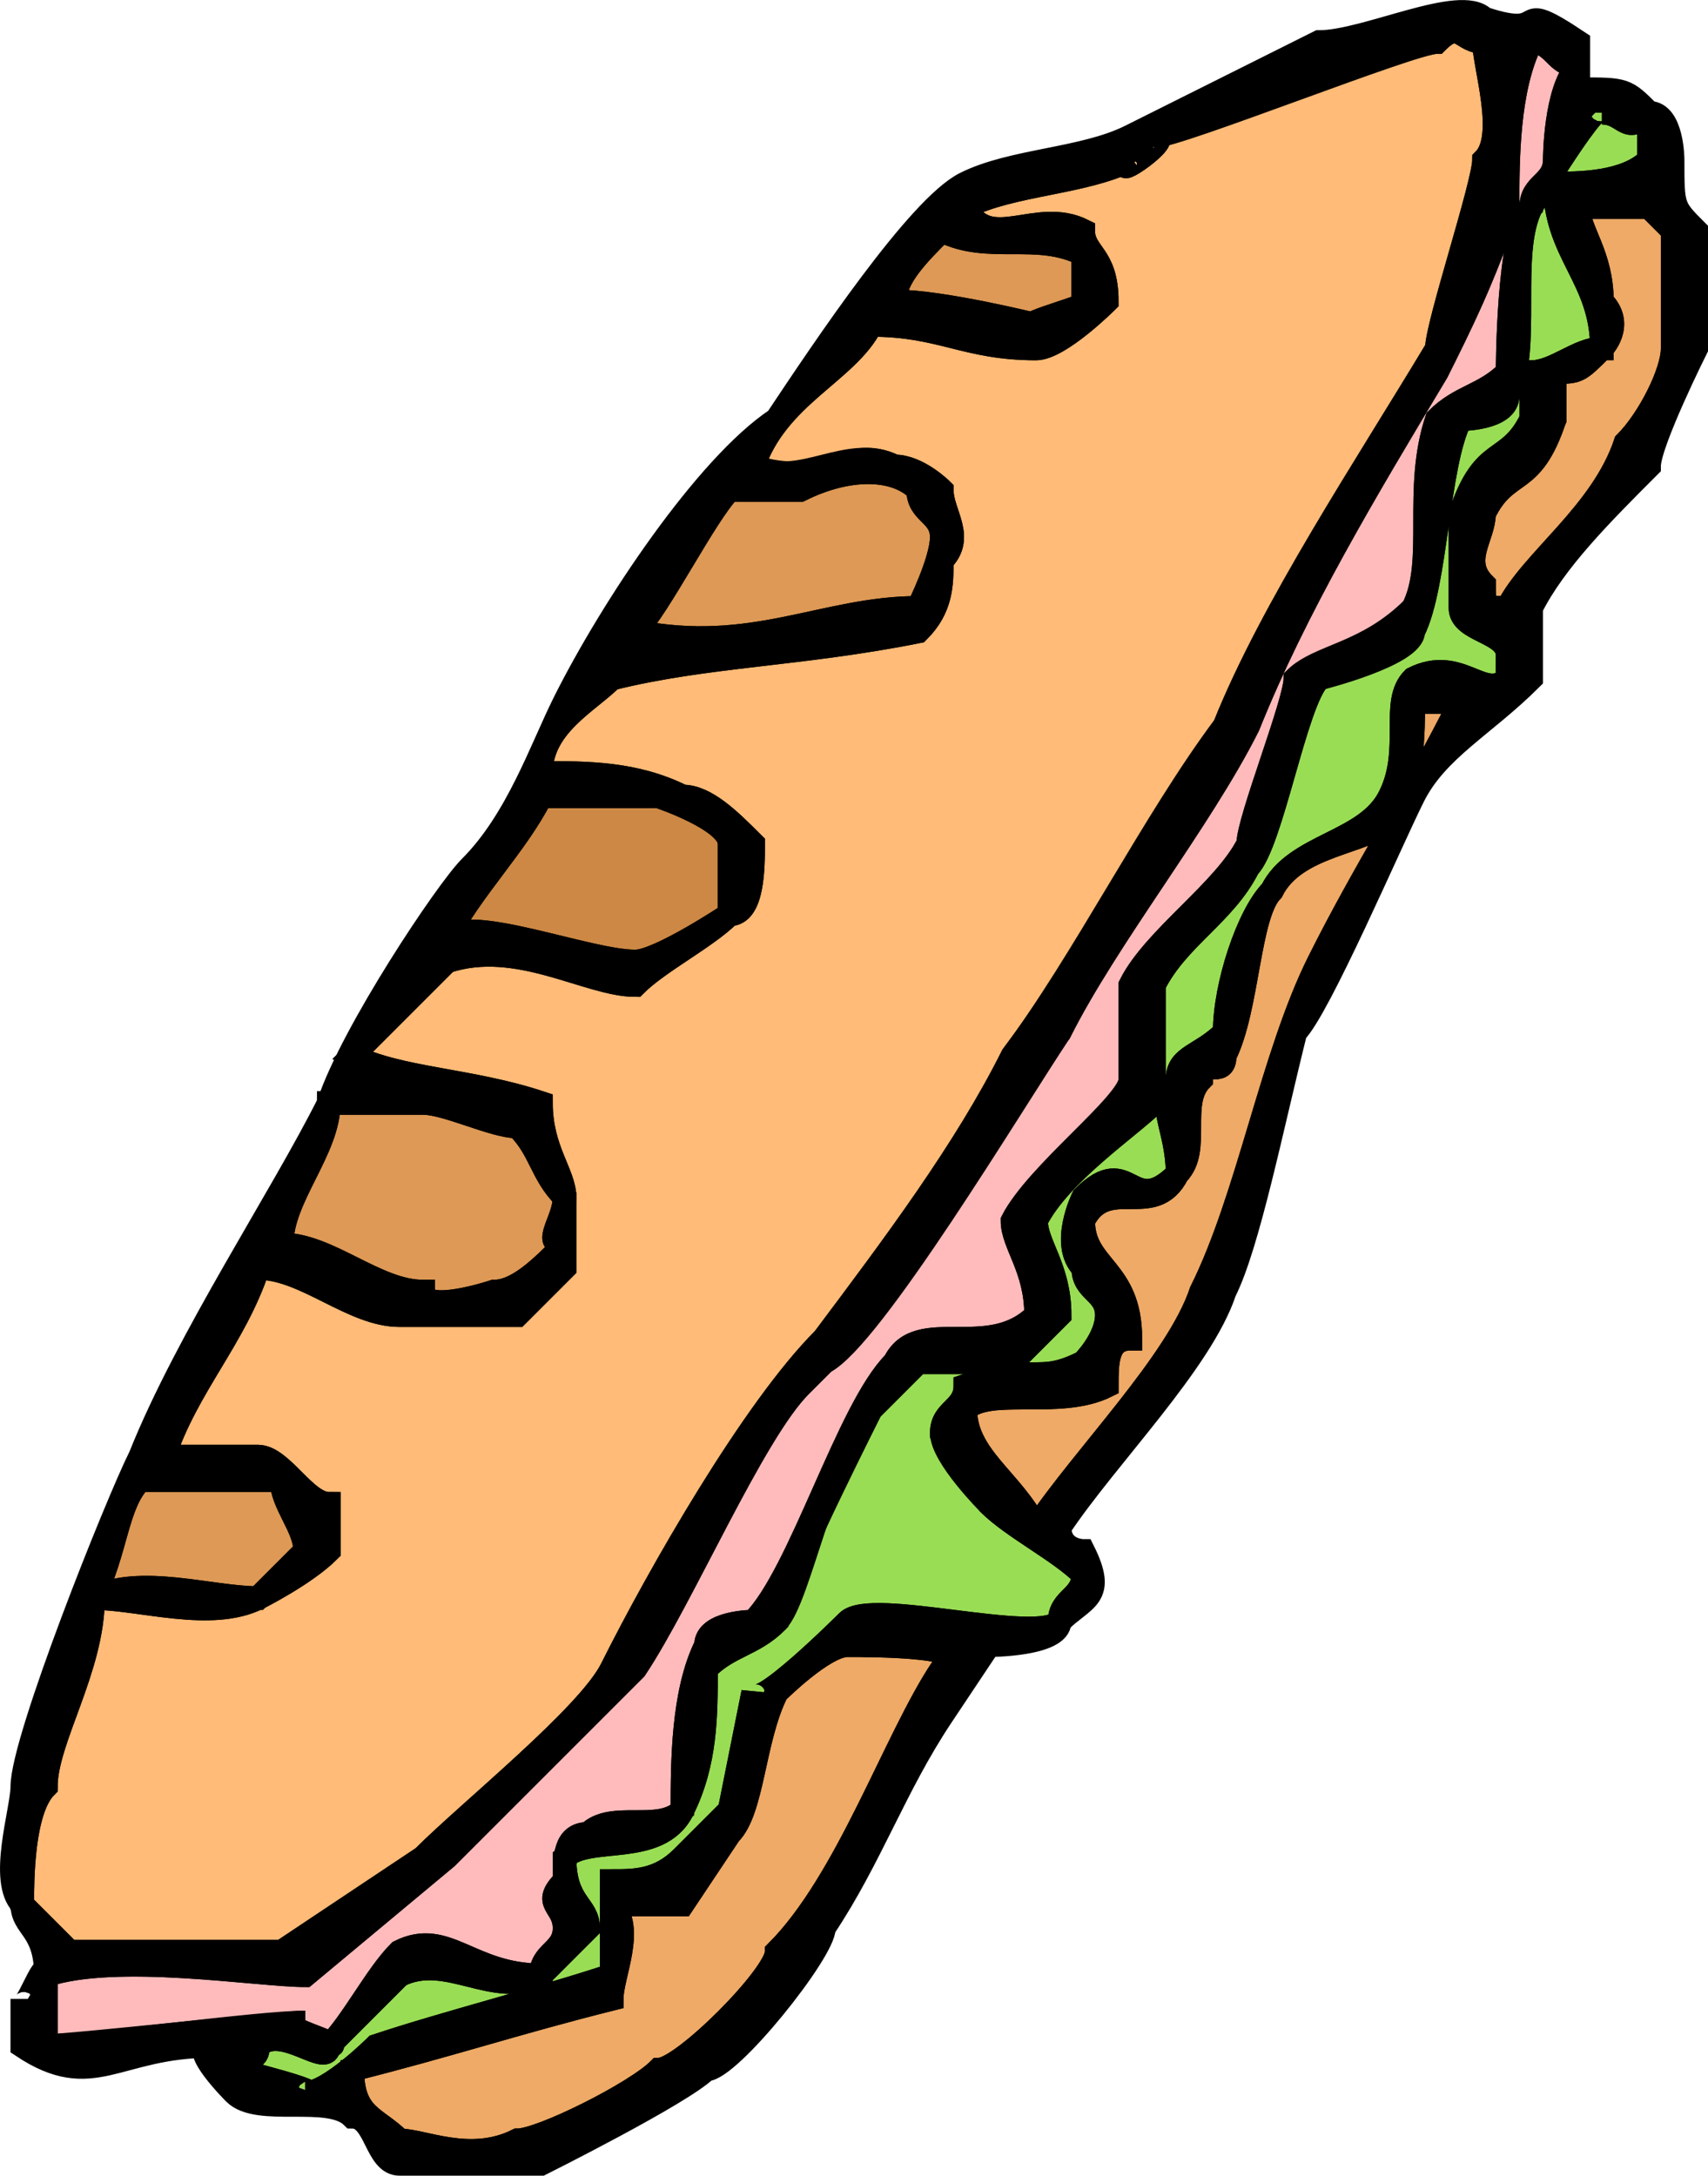 <svg width="72.445" height="92.282" version="1.2" xmlns="http://www.w3.org/2000/svg"><g fill="none" stroke="#000" fill-rule="evenodd" stroke-miterlimit="2" font-family="'Sans Serif'" font-size="12.5" font-weight="400"><path vector-effect="non-scaling-stroke" d="M64.945 1.782c-1 2-1 5-1 7-1 3-2 5-3 7-3 5-6 10-8 15-2 4-6 9-8 13-2 3-8 13-10 14l-1 1c-2 2-5 9-7 12l-8 8-6 5c-2 0-8-1-11 0v3c2 0 9-1 11-1-2 0 2 1 1 1 1-1 2-3 3-4 2-1 3 1 6 1 0-1 1-1 1-2s-1-1 0-2c0-1 0-2 1-2 1-1 3 0 4-1 0-2 0-5 1-7 0-1 2-1 2-1 2-2 4-9 6-11 1-2 4 0 6-2 0-2-1-3-1-4 1-2 5-5 5-6v-4c1-2 4-4 5-6 0-1 2-6 2-7 1-1 4-1 5-3s0-5 1-8c1-1 2-1 3-2 0 0 0-6 1-7 0-1 1-1 1-2 0 0 0-3 1-4-1 0-1-1-2-1" fill="#fbb"/><path vector-effect="non-scaling-stroke" d="M67.945 4.782c0-1-3 4-3 4-1 2 0 6-1 8 0 1-2 1-2 1-1 2-1 7-2 9-1 1-4 2-4 2-1 1-2 7-3 8-1 2-3 3-4 5v5c-1 1-4 3-5 5 0 1 1 2 1 4l-2 2h-4l-2 2c-1 2-4 8-4 9-1 1-2 1-3 2 0 2 0 4-1 6s-4 1-5 2c0 2 1 2 1 3l-2 2c-2 1-4-1-6 0l-3 3c0 1-2-1-3 0 0 1-1 0-1 1 0 0 4 1 3 1 1 0 3-2 3-2 3-1 7-2 10-3v-4c1 0 2 0 3-1l2-2 1-5c0 1 4-3 4-3 1-1 8 1 9 0 0-1 1-1 1-2-1-1-3-2-4-3 0 0-2-2-2-3s1-1 1-2c3-1 3 0 5-1 0 0 1-1 1-2s-1-1-1-2c-1-1 0-3 0-3 2-2 2 1 4-1 0-2-1-3 0-4 0-1 1-1 2-2 0-2 1-5 2-6 1-2 4-2 5-4s0-4 1-5c2-1 3 1 4 0v-1c0-1-2-1-2-2v-4c1-3 2-2 3-4v-2c1 0 2-1 3-1 0-3-2-4-2-7 1 0 3 0 4-1v-2c-1 1-1 0-2 0" fill="#9d5"/><path vector-effect="non-scaling-stroke" d="M40.945 8.782c1 2 3 0 5 1 0 1 1 1 1 3 0 0-2 2-3 2-3 0-4-1-7-1-1 2-4 3-5 6 2 1 4-1 6 0 1 0 2 1 2 1 0 1 1 2 0 3 0 1 0 2-1 3-5 1-9 1-13 2-1 1-3 2-3 4 2 0 4 0 6 1 1 0 2 1 3 2 0 1 0 3-1 3-1 1-3 2-4 3-2 0-5-2-8-1l-4 4c2 1 5 1 8 2 0 2 1 3 1 4v3l-2 2h-5c-2 0-4-2-6-2-1 3-3 5-4 8h4c1 0 2 2 3 2v2c-1 1-3 2-3 2-2 1-5 0-7 0 0 3-2 6-2 8-1 1-1 4-1 5l2 2h9l6-4c2-2 7-6 8-8 2-4 6-11 9-14 3-4 6-8 8-12 3-4 6-10 9-14 2-5 6-11 9-16 0-1 2-7 2-8 1-1 0-4 0-5-1 0-1-1-2 0-1 0-12 4-12 4 1 0-2 2-1 1-2 1-5 1-7 2" fill="#fb7"/><path vector-effect="non-scaling-stroke" d="M66.945 8.782c0 1 1 2 1 4 1 1 0 2 0 2-1 1-1 1-2 1v2c-1 2-2 2-3 4 0 1-1 2 0 3 0 1 0 1 1 1 1-2 4-4 5-7 1-1 2-3 2-4v-5l-1-1h-3m-7 21c0 1 0 4-1 5s-4 1-5 3c-1 1-1 5-2 7 0 1-1 0-1 1-1 1 0 3-1 4-1 2-3 0-4 2 0 2 2 2 2 5-1 0-1 1-1 2-2 1-5 0-6 1 0 2 2 3 3 5 2-3 6-7 7-10 2-4 3-10 5-14s4-7 6-11h-2m-24 40c-1 0-3 2-3 2-1 2-1 5-2 6l-2 3h-3c1 1 0 3 0 4-4 1-7 2-11 3 0 2 1 2 2 3 1 0 3 1 5 0 1 0 5-2 6-3 1 0 5-4 5-5 3-3 5-9 7-12 2-1-3-1-4-1" fill="#ea6"/><path vector-effect="non-scaling-stroke" d="M39.945 9.782c-1 1-2 2-2 3 2 0 6 1 6 1-1 0 3-1 2-1v-2c-2-1-4 0-6-1m-13 17c5 1 8-1 12-1 0 0 1-2 1-3s-1-1-1-2c-1-1-3-1-5 0h-3c-1 1-3 5-4 6m-13 20c0 2-2 4-2 6 2 0 4 2 6 2 0 1 3 0 3 0 1 0 2-1 3-2-1 0 0-1 0-2-1-1-1-2-2-3-1 0-3-1-4-1h-4m-8 16c-1 1-1 3-2 5 2-1 5 0 7 0l2-2c0-1-1-2-1-3h-6" fill="#d95"/><path vector-effect="non-scaling-stroke" d="M22.945 33.782c-1 2-3 4-4 6 1-1 6 1 8 1 1 0 4-2 4-2v-3c0-1-3-2-3-2h-5" fill="#c84"/><path vector-effect="non-scaling-stroke" d="M1.945 83.782c0-1-1 2-1 1v2c3 2 4 0 8 0-1 0 1 2 1 2 1 1 4 0 5 1 1 0 1 2 2 2h6s6-3 7-4c1 0 5-5 5-6 2-3 3-6 5-9l2-3s3 0 3-1c1-1 2-1 1-3 0 0-1 0-1-1 2-3 6-7 7-10 1-2 2-7 3-11 1-1 4-8 5-10s3-3 5-5v-3c1-2 3-4 5-6 0-1 2-5 2-5v-5c-1-1-1-1-1-3 0 0 0-2-1-2-1-1-1-1-3-1v-2c-3-2-1 0-4-1-1-1-5 1-7 1l-8 4c-2 1-5 1-7 2s-6 7-8 10c-3 2-7 8-9 12-1 2-2 5-4 7-1 1-5 7-6 10-2 4-6 10-8 15-1 2-5 12-5 14 0 1-1 4 0 5 0 1 1 1 1 3m61-82c0 1 1 4 0 5 0 1-2 7-2 8-3 5-7 11-9 16-3 5-6 10-9 14-2 4-5 8-8 12-3 3-7 10-9 14-1 2-6 6-8 8l-6 4h-9l-2-2c0-1 0-4 1-5 0-2 2-5 2-8 2 0 5 1 7 0 0 0 2-1 3-2v-2c-1 0-2-2-3-2h-4c1-3 3-5 4-8 2 0 4 2 6 2h5l2-2v-3c0-1-1-2-1-4-3-1-6-1-8-2l4-4c3-1 6 1 8 1 1-1 3-2 4-3 1 0 1-2 1-3-1-1-2-2-3-2-2-1-4-1-6-1 0-2 2-3 3-4 4-1 8-1 13-2 1-1 1-2 1-3 1-1 0-2 0-3 0 0-1-1-2-1-2-1-3 1-6 0 1-3 4-4 5-6 3 0 4 1 7 1 1 0 3-2 3-2 0-2-1-2-1-3-2-1-4 1-5-1 2-1 5-1 7-2-1 1 2-1 1-1 1 0 11-4 12-4 1-1 1 0 2 0m2 0c1 0 1 1 2 1-1 1-1 4-1 4 0 1-1 1-1 2-1 1-1 7-1 7-1 1-2 1-3 2-1 3 0 6-1 8-2 2-4 2-5 3 0 1-2 6-2 7-1 2-4 4-5 6v4c0 2-4 4-5 6 0 1 1 2 1 4-2 2-5 0-6 2-2 2-4 9-6 11 0 0-2 0-2 1-1 2-1 5-1 7-1 1-3 0-4 1-1 0-1 1-1 2-1 1 0 1 0 2s-1 1-1 2c-3 0-4-2-6-1-1 1-2 3-3 4 1 0-3-1-1-1-1 0-10 1-11 1v-3c3-1 9 0 11 0l6-5 8-8c2-3 5-10 7-12l1-1c2-2 7-11 10-14 2-4 6-9 8-13 2-5 5-10 8-15 1-2 2-4 3-7 0-2 0-5 1-7m3 3c1 0 1 1 2 0v2c-1 1-3 1-4 1 0 3 2 4 2 7-1 0-2 1-3 1v2c-1 2-2 2-3 4v4c0 1 2 1 2 2v1c-1 1-2-1-4 0-1 1 0 3-1 5s-4 2-5 4c-1 1-2 4-2 6-1 1-2 1-2 2-1 1 0 2 0 4-2 2-2-1-4 1 0 0-1 2 0 3 0 1 1 1 1 2s-1 2-1 2c-2 1-2 0-5 1 0 1-1 1-1 2 1 1 2 3 2 3 1 1 3 2 4 3 0 1-1 1-1 2-1 1-8-1-9 0 0 0-4 4-4 3l-1 5-2 2c-1 1-2 1-3 1v4c-3 1-7 2-10 3 0 0-2 2-3 2 1 0-3-1-3-1 0-1 1 0 1-1 1-1 3 1 3 0l3-3c2-1 4 1 6 0l2-2c0-1-1-1-1-3 1-1 4 0 5-2s1-4 1-6c1-1 2-1 3-2s2-7 4-9l2-2h4l2-2c0-2-1-3-1-4 0-2 4-4 5-5v-5c1-2 3-3 4-5 1-1 2-7 3-8 0 0 4-1 4-2 1-2 1-7 2-9 0 0 2 0 2-1 1-2 0-6 1-8 0 0 3-5 3-4m-1 4h3l1 1v5c0 1-1 3-2 4-1 3-4 5-5 7-1 0-1 0-1-1-1-1 0-2 0-3 1-2 2-1 3-4v-2c1 0 1 0 2-1 0 0 1-1 0-2 0-2-1-3-1-4m-27 1c2 1 4 0 6 1v2c1 0-2 1-2 1s-4-1-6-1c0-1 1-2 2-3m-1 11c0 1 1 1 1 2s-1 3-1 3c-4 0-7 2-12 1 1-1 3-5 4-6h3c2-1 4-1 5 0m21 9h2c-2 4-4 7-6 11s-3 10-5 14c-1 3-5 7-7 10-1-2-3-3-3-5 1-1 4 0 6-1 0-1 0-2 1-2 0-3-2-3-2-5 1-2 3 0 4-2 1-1 0-3 1-4 0-1 1 0 1-1 1-2 1-6 2-7 1-2 4-2 5-3s1-4 1-5m-37 4h5s3 1 3 2v3s-3 2-4 2c-2 0-7-2-8-1 1-2 3-4 4-6m-1 14c1 1 1 2 2 3 0 1-1 2 0 2-1 1-2 2-3 2 0 0-3 1-3 0-2 0-4-2-6-2 0-2 2-4 2-6h4c1 0 3 1 4 1m-16 15h6c0 1 1 2 1 3l-2 2c-2 0-5-1-7 0 1-2 1-4 2-5m30 7c1 0 6 0 4 1-2 3-4 9-7 12 0 1-4 5-5 5-1 1-5 3-6 3-2 1-4 0-5 0-1-1-2-1-2-3 4-1 7-2 11-3 0-1 1-3 0-4h3l2-3c1-1 1-4 2-6 0 0 2-2 3-2" fill="#000"/></g></svg>

